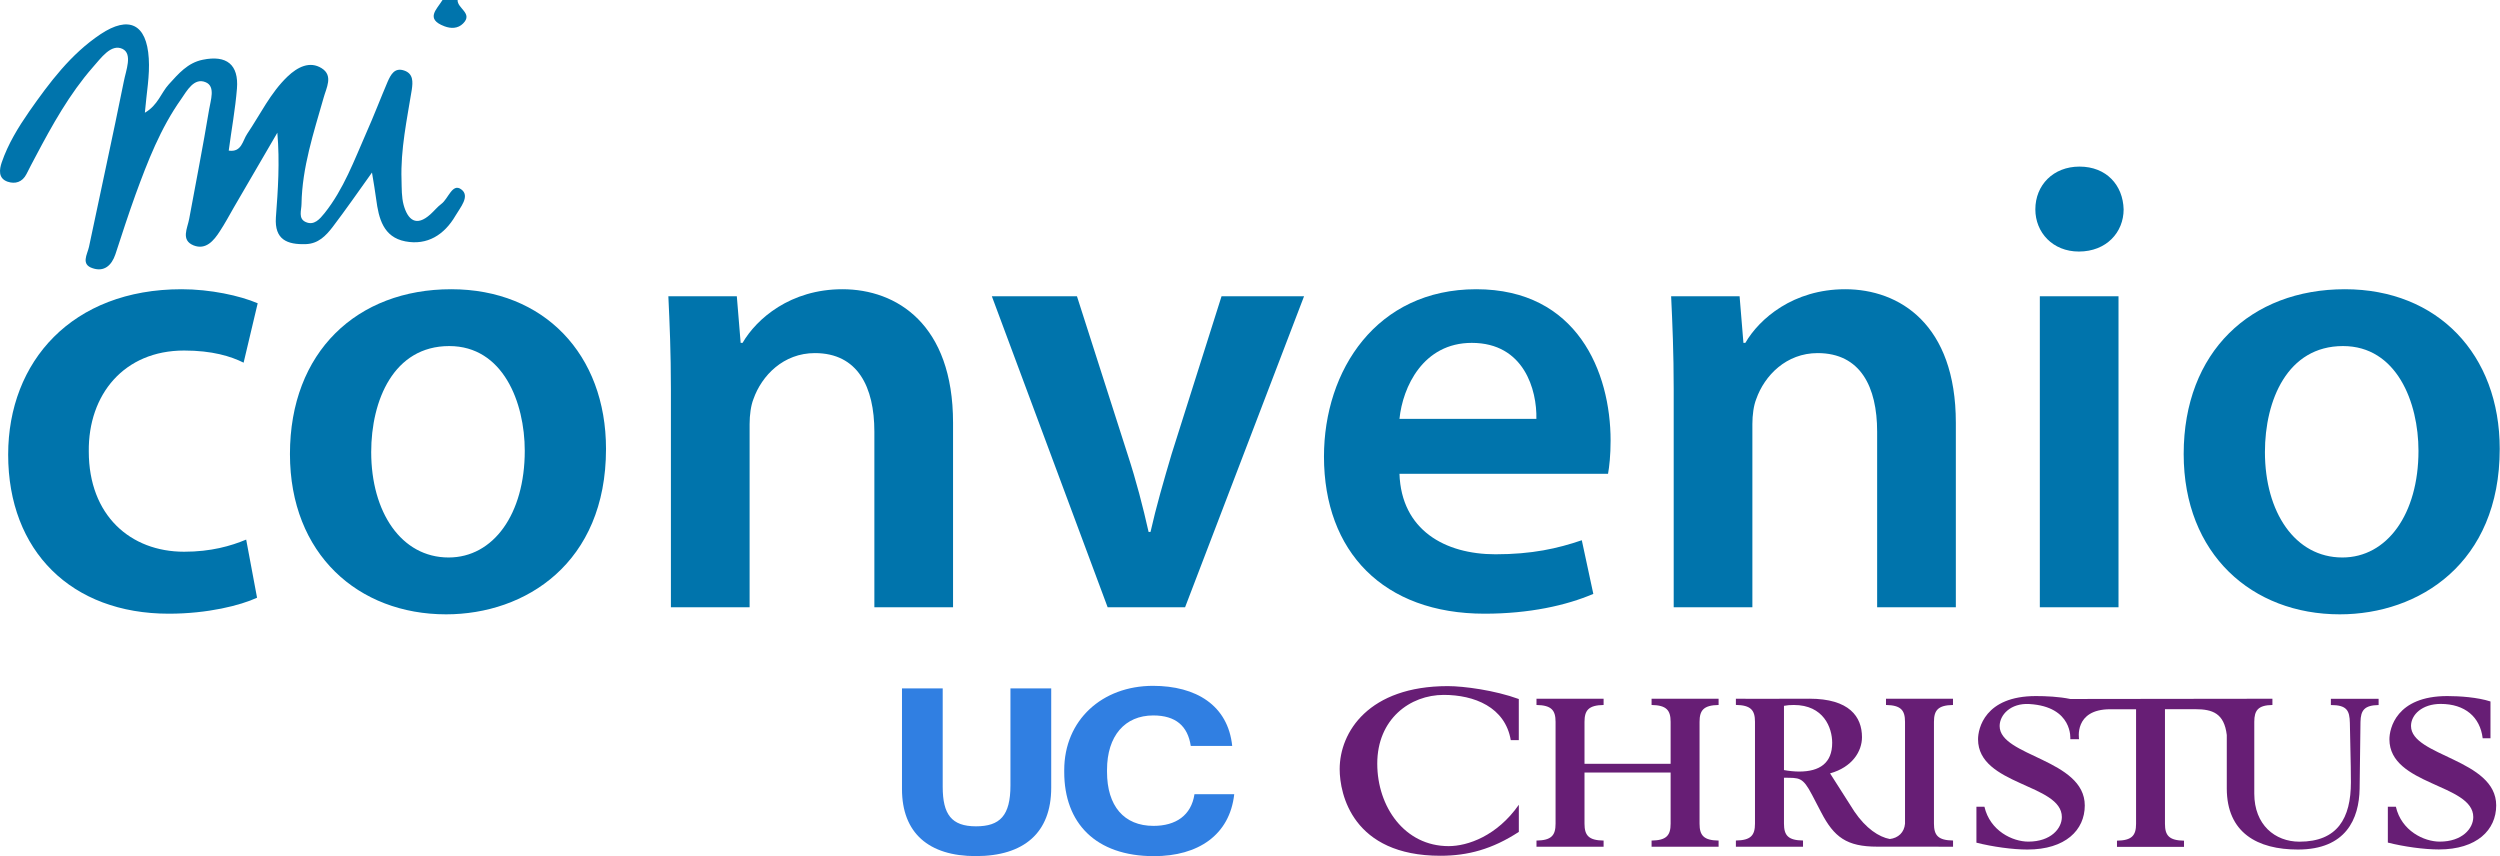 <svg width="146" height="50" viewBox="0 0 146 50" fill="none" xmlns="http://www.w3.org/2000/svg">
<g clip-path="url(#clip0_1_14)">
<path d="M26.724 0C26.7 0.495 27.643 0.779 27.043 1.373C26.749 1.67 26.345 1.683 25.953 1.534C24.814 1.102 25.512 0.545 25.843 0H26.724Z" fill="#0074AC"/>
<path d="M8.46 6.584C9.228 6.139 9.404 5.421 9.857 4.927C10.42 4.308 10.96 3.665 11.841 3.489C13.238 3.201 13.948 3.776 13.838 5.171C13.742 6.372 13.519 7.568 13.358 8.796C14.117 8.907 14.166 8.214 14.435 7.818C15.203 6.68 15.795 5.421 16.799 4.463C17.375 3.918 18.085 3.547 18.783 3.983C19.481 4.42 19.053 5.134 18.894 5.727C18.317 7.756 17.645 9.772 17.608 11.912C17.608 12.27 17.399 12.765 17.853 12.966C18.343 13.189 18.674 12.793 18.955 12.447C20.07 11.049 20.684 9.366 21.392 7.759C21.834 6.769 22.213 5.768 22.641 4.765C22.825 4.357 23.045 3.924 23.609 4.121C24.148 4.307 24.111 4.793 24.049 5.235C23.768 6.979 23.388 8.723 23.449 10.508C23.462 11.003 23.449 11.51 23.572 11.968C23.817 12.847 24.307 13.266 25.14 12.512C25.36 12.314 25.544 12.08 25.777 11.906C26.181 11.61 26.414 10.682 26.929 11.053C27.481 11.449 26.868 12.129 26.598 12.599C25.949 13.712 24.957 14.343 23.671 14.096C22.385 13.848 22.116 12.759 21.969 11.634C21.907 11.154 21.822 10.682 21.724 10.076C20.903 11.226 20.18 12.265 19.419 13.266C19.026 13.774 18.585 14.232 17.863 14.257C16.772 14.293 16.025 13.997 16.112 12.698C16.234 11.09 16.344 9.482 16.197 7.75C15.352 9.198 14.507 10.657 13.662 12.104C13.392 12.574 13.135 13.056 12.841 13.502C12.486 14.058 12.02 14.615 11.305 14.331C10.546 14.022 10.95 13.329 11.048 12.784C11.44 10.657 11.856 8.542 12.211 6.402C12.297 5.858 12.595 5.053 12.019 4.806C11.333 4.509 10.916 5.301 10.574 5.795C9.373 7.49 8.626 9.42 7.916 11.361C7.5 12.512 7.12 13.687 6.74 14.85C6.519 15.506 6.079 15.889 5.417 15.667C4.706 15.444 5.098 14.863 5.196 14.421C5.868 11.205 6.581 7.989 7.23 4.761C7.352 4.118 7.756 3.152 7.156 2.856C6.484 2.534 5.894 3.4 5.417 3.932C4.057 5.49 3.053 7.297 2.086 9.127C1.901 9.473 1.718 9.82 1.546 10.166C1.301 10.645 0.884 10.759 0.444 10.611C-0.119 10.413 -0.037 9.894 0.101 9.485C0.469 8.41 1.061 7.444 1.705 6.513C2.893 4.818 4.131 3.158 5.87 1.998C7.524 0.897 8.565 1.392 8.688 3.408C8.755 4.403 8.558 5.418 8.46 6.584Z" fill="#0074AC"/>
<path d="M136.943 16.891C142.36 16.891 145.984 20.695 145.984 26.216C145.984 32.893 141.277 35.877 136.644 35.877C131.525 35.877 127.527 32.37 127.527 26.514C127.527 20.546 131.45 16.891 136.943 16.891ZM136.831 20.21C133.58 20.21 132.272 23.381 132.272 26.402C132.272 29.909 134.028 32.557 136.793 32.557C139.409 32.557 141.239 30.02 141.239 26.328C141.239 23.493 139.969 20.21 136.831 20.21Z" fill="#0074AC"/>
<path d="M123.721 35.466H119.126V17.301H123.721V35.466ZM121.442 9.729C123.011 9.729 123.983 10.81 124.02 12.228C124.02 13.571 123.011 14.69 121.405 14.69C119.873 14.69 118.864 13.571 118.864 12.228C118.864 10.81 119.91 9.729 121.442 9.729Z" fill="#0074AC"/>
<path d="M97.744 35.466V22.71C97.744 20.621 97.669 18.867 97.594 17.301H101.592L101.816 20.024H101.928C102.75 18.607 104.731 16.891 107.757 16.891C110.933 16.891 114.221 18.942 114.221 24.686V35.466H109.625V25.209C109.625 22.598 108.654 20.621 106.151 20.621C104.32 20.621 103.05 21.926 102.564 23.306C102.414 23.679 102.339 24.239 102.339 24.761V35.466H97.744Z" fill="#0074AC"/>
<path d="M93.909 27.671H81.729C81.841 30.953 84.382 32.37 87.334 32.37C89.463 32.37 90.958 32.035 92.377 31.55L93.05 34.683C91.481 35.355 89.314 35.84 86.698 35.84C80.795 35.84 77.32 32.221 77.32 26.663C77.32 21.628 80.384 16.891 86.213 16.891C92.116 16.891 94.059 21.74 94.059 25.731C94.059 26.589 93.984 27.26 93.909 27.671ZM81.729 24.463H89.725C89.762 22.784 89.015 20.024 85.951 20.024C83.112 20.024 81.916 22.598 81.729 24.463Z" fill="#0074AC"/>
<path d="M57.924 17.301H62.894L65.845 26.514C66.368 28.118 66.742 29.573 67.078 31.065H67.19C67.527 29.573 67.938 28.155 68.423 26.514L71.338 17.301H76.157L69.208 35.466H64.687L57.924 17.301Z" fill="#0074AC"/>
<path d="M39.181 35.466V22.71C39.181 20.621 39.107 18.867 39.032 17.301H43.03L43.254 20.024H43.366C44.188 18.607 46.168 16.891 49.195 16.891C52.37 16.891 55.658 18.942 55.658 24.686V35.466H51.063V25.209C51.063 22.598 50.092 20.621 47.588 20.621C45.757 20.621 44.487 21.926 44.001 23.306C43.852 23.679 43.777 24.239 43.777 24.761V35.466H39.181Z" fill="#0074AC"/>
<path d="M26.349 16.891C31.767 16.891 35.391 20.695 35.391 26.216C35.391 32.893 30.683 35.877 26.05 35.877C20.931 35.877 16.933 32.37 16.933 26.514C16.933 20.546 20.856 16.891 26.349 16.891ZM26.237 20.21C22.986 20.21 21.678 23.381 21.678 26.402C21.678 29.909 23.434 32.557 26.2 32.557C28.815 32.557 30.646 30.02 30.646 26.328C30.646 23.493 29.375 20.21 26.237 20.21Z" fill="#0074AC"/>
<path d="M14.377 31.512L15.012 34.907C14.04 35.355 12.135 35.84 9.856 35.84C4.176 35.84 0.477 32.184 0.477 26.552C0.477 21.105 4.214 16.891 10.603 16.891C12.284 16.891 14.003 17.264 15.049 17.711L14.227 21.18C13.48 20.807 12.396 20.471 10.752 20.471C7.24 20.471 5.148 23.045 5.185 26.365C5.185 30.095 7.614 32.221 10.752 32.221C12.322 32.221 13.48 31.886 14.377 31.512Z" fill="#0074AC"/>
<path d="M52.676 46.081V40.201H55.054V45.95C55.054 47.556 55.565 48.257 56.997 48.257C58.398 48.257 59.01 47.634 59.01 45.869V40.201H61.391V46.003C61.391 48.635 59.799 49.997 56.983 49.997C54.237 49.997 52.676 48.646 52.676 46.081Z" fill="#307FE2"/>
<path d="M62.151 45.087V44.977C62.151 42.048 64.369 40.053 67.334 40.053C69.844 40.053 71.714 41.185 71.961 43.562H69.541C69.364 42.401 68.665 41.782 67.351 41.782C65.7 41.782 64.65 42.968 64.65 44.966V45.072C64.65 47.071 65.641 48.231 67.365 48.231C68.665 48.231 69.569 47.623 69.757 46.382H72.079C71.815 48.77 69.965 50 67.39 50C63.974 49.997 62.151 48.055 62.151 45.087Z" fill="#307FE2"/>
<path d="M88.7 43.225H88.229C87.903 41.294 86.095 40.582 84.315 40.582C82.344 40.582 80.432 41.992 80.432 44.596C80.432 47.119 82.032 49.414 84.599 49.414C85.71 49.414 87.426 48.823 88.7 46.998V48.582C87.142 49.599 85.71 49.977 84.121 49.977C78.992 49.977 78.237 46.381 78.237 44.916C78.237 42.741 79.941 40.069 84.551 40.069C85.486 40.069 87.291 40.31 88.698 40.823V43.225H88.7Z" fill="#671E75"/>
<path d="M89.731 49.089C90.604 49.078 90.845 48.786 90.845 48.105V42.155C90.845 41.476 90.604 41.185 89.731 41.171V40.806H93.65V41.171C92.777 41.185 92.535 41.476 92.535 42.155V44.607H97.564V42.155C97.564 41.476 97.322 41.185 96.452 41.171V40.806H100.366V41.171C99.495 41.185 99.254 41.476 99.254 42.155V48.105C99.254 48.786 99.495 49.078 100.366 49.089V49.451H96.452V49.089C97.322 49.078 97.564 48.786 97.564 48.105V45.117H92.535V48.105C92.535 48.786 92.777 49.078 93.65 49.089V49.451H89.731V49.089Z" fill="#671E75"/>
<path d="M105.068 45.059C104.799 45.059 104.439 45.022 104.184 44.972V41.221C104.372 41.185 104.518 41.171 104.759 41.171C106.5 41.171 107 42.497 107 43.382C107 44.56 106.273 45.059 105.068 45.059ZM114.055 41.171V40.806H110.142V41.171C111.012 41.185 111.253 41.476 111.253 42.155V48.105C111.208 48.618 110.857 48.938 110.366 48.999C109.734 48.882 108.974 48.391 108.291 47.385L106.876 45.165C108.176 44.801 108.74 43.876 108.74 43.052C108.74 41.86 108.005 40.804 105.669 40.804C104.799 40.804 102.011 40.818 101.376 40.804V41.168C102.25 41.182 102.491 41.474 102.491 42.152V48.102C102.491 48.783 102.25 49.075 101.376 49.086V49.448H105.296V49.086C104.423 49.075 104.184 48.783 104.184 48.102V45.42C105.082 45.431 105.27 45.355 105.832 46.435L106.357 47.441C107.107 48.887 107.845 49.445 109.631 49.445H110.142C111.568 49.448 114.058 49.448 114.058 49.448V49.086C113.185 49.075 112.943 48.783 112.943 48.102V42.155C112.943 41.479 113.182 41.185 114.055 41.171Z" fill="#671E75"/>
<path d="M136.123 40.809V41.174C137.052 41.174 137.218 41.49 137.232 42.219L137.268 43.979C137.279 44.515 137.293 45 137.293 45.678C137.293 47.791 136.505 49.154 134.287 49.154C132.86 49.154 131.65 48.17 131.65 46.348V42.155C131.65 41.476 131.88 41.185 132.709 41.171V40.806L120.906 40.821C120.238 40.683 119.468 40.65 118.896 40.65C115.906 40.65 115.518 42.556 115.518 43.175C115.518 45.871 120.412 45.773 120.412 47.716C120.412 48.385 119.769 49.151 118.455 49.151C117.528 49.151 116.214 48.52 115.891 47.113H115.423V49.212C116.374 49.453 117.54 49.613 118.399 49.613C120.625 49.613 121.751 48.472 121.751 47.04C121.751 44.333 116.779 44.176 116.779 42.401C116.779 41.748 117.422 41.053 118.508 41.115C121.08 41.266 120.906 43.169 120.906 43.169H121.417C121.417 43.169 121.1 41.426 123.228 41.42H124.746V48.111C124.746 48.792 124.502 49.083 123.632 49.095V49.456H127.546V49.095C126.675 49.083 126.434 48.792 126.434 48.111V41.417H128.205C129.205 41.417 129.893 41.65 130.044 42.925V46.042C130.044 48.641 131.841 49.613 134.197 49.613C136.999 49.613 137.774 47.83 137.802 46.053L137.852 42.158C137.866 41.479 138.082 41.188 138.911 41.174V40.809H136.123Z" fill="#671E75"/>
<path d="M139.45 47.113H139.919C140.242 48.52 141.553 49.151 142.482 49.151C143.793 49.151 144.439 48.385 144.439 47.716C144.439 45.773 139.542 45.871 139.542 43.175C139.542 42.556 139.933 40.65 142.923 40.65C143.647 40.65 144.692 40.722 145.444 40.966V43.116H144.989C144.84 41.874 143.956 41.109 142.535 41.109C141.449 41.109 140.803 41.743 140.803 42.396C140.803 44.17 145.778 44.327 145.778 47.035C145.778 48.467 144.652 49.608 142.429 49.608C141.567 49.608 140.402 49.448 139.45 49.207V47.113Z" fill="#671E75"/>
</g>
<defs>
<clipPath id="clip0_1_14">
<rect width="146" height="50" fill="white"/>
</clipPath>
</defs>
</svg>
